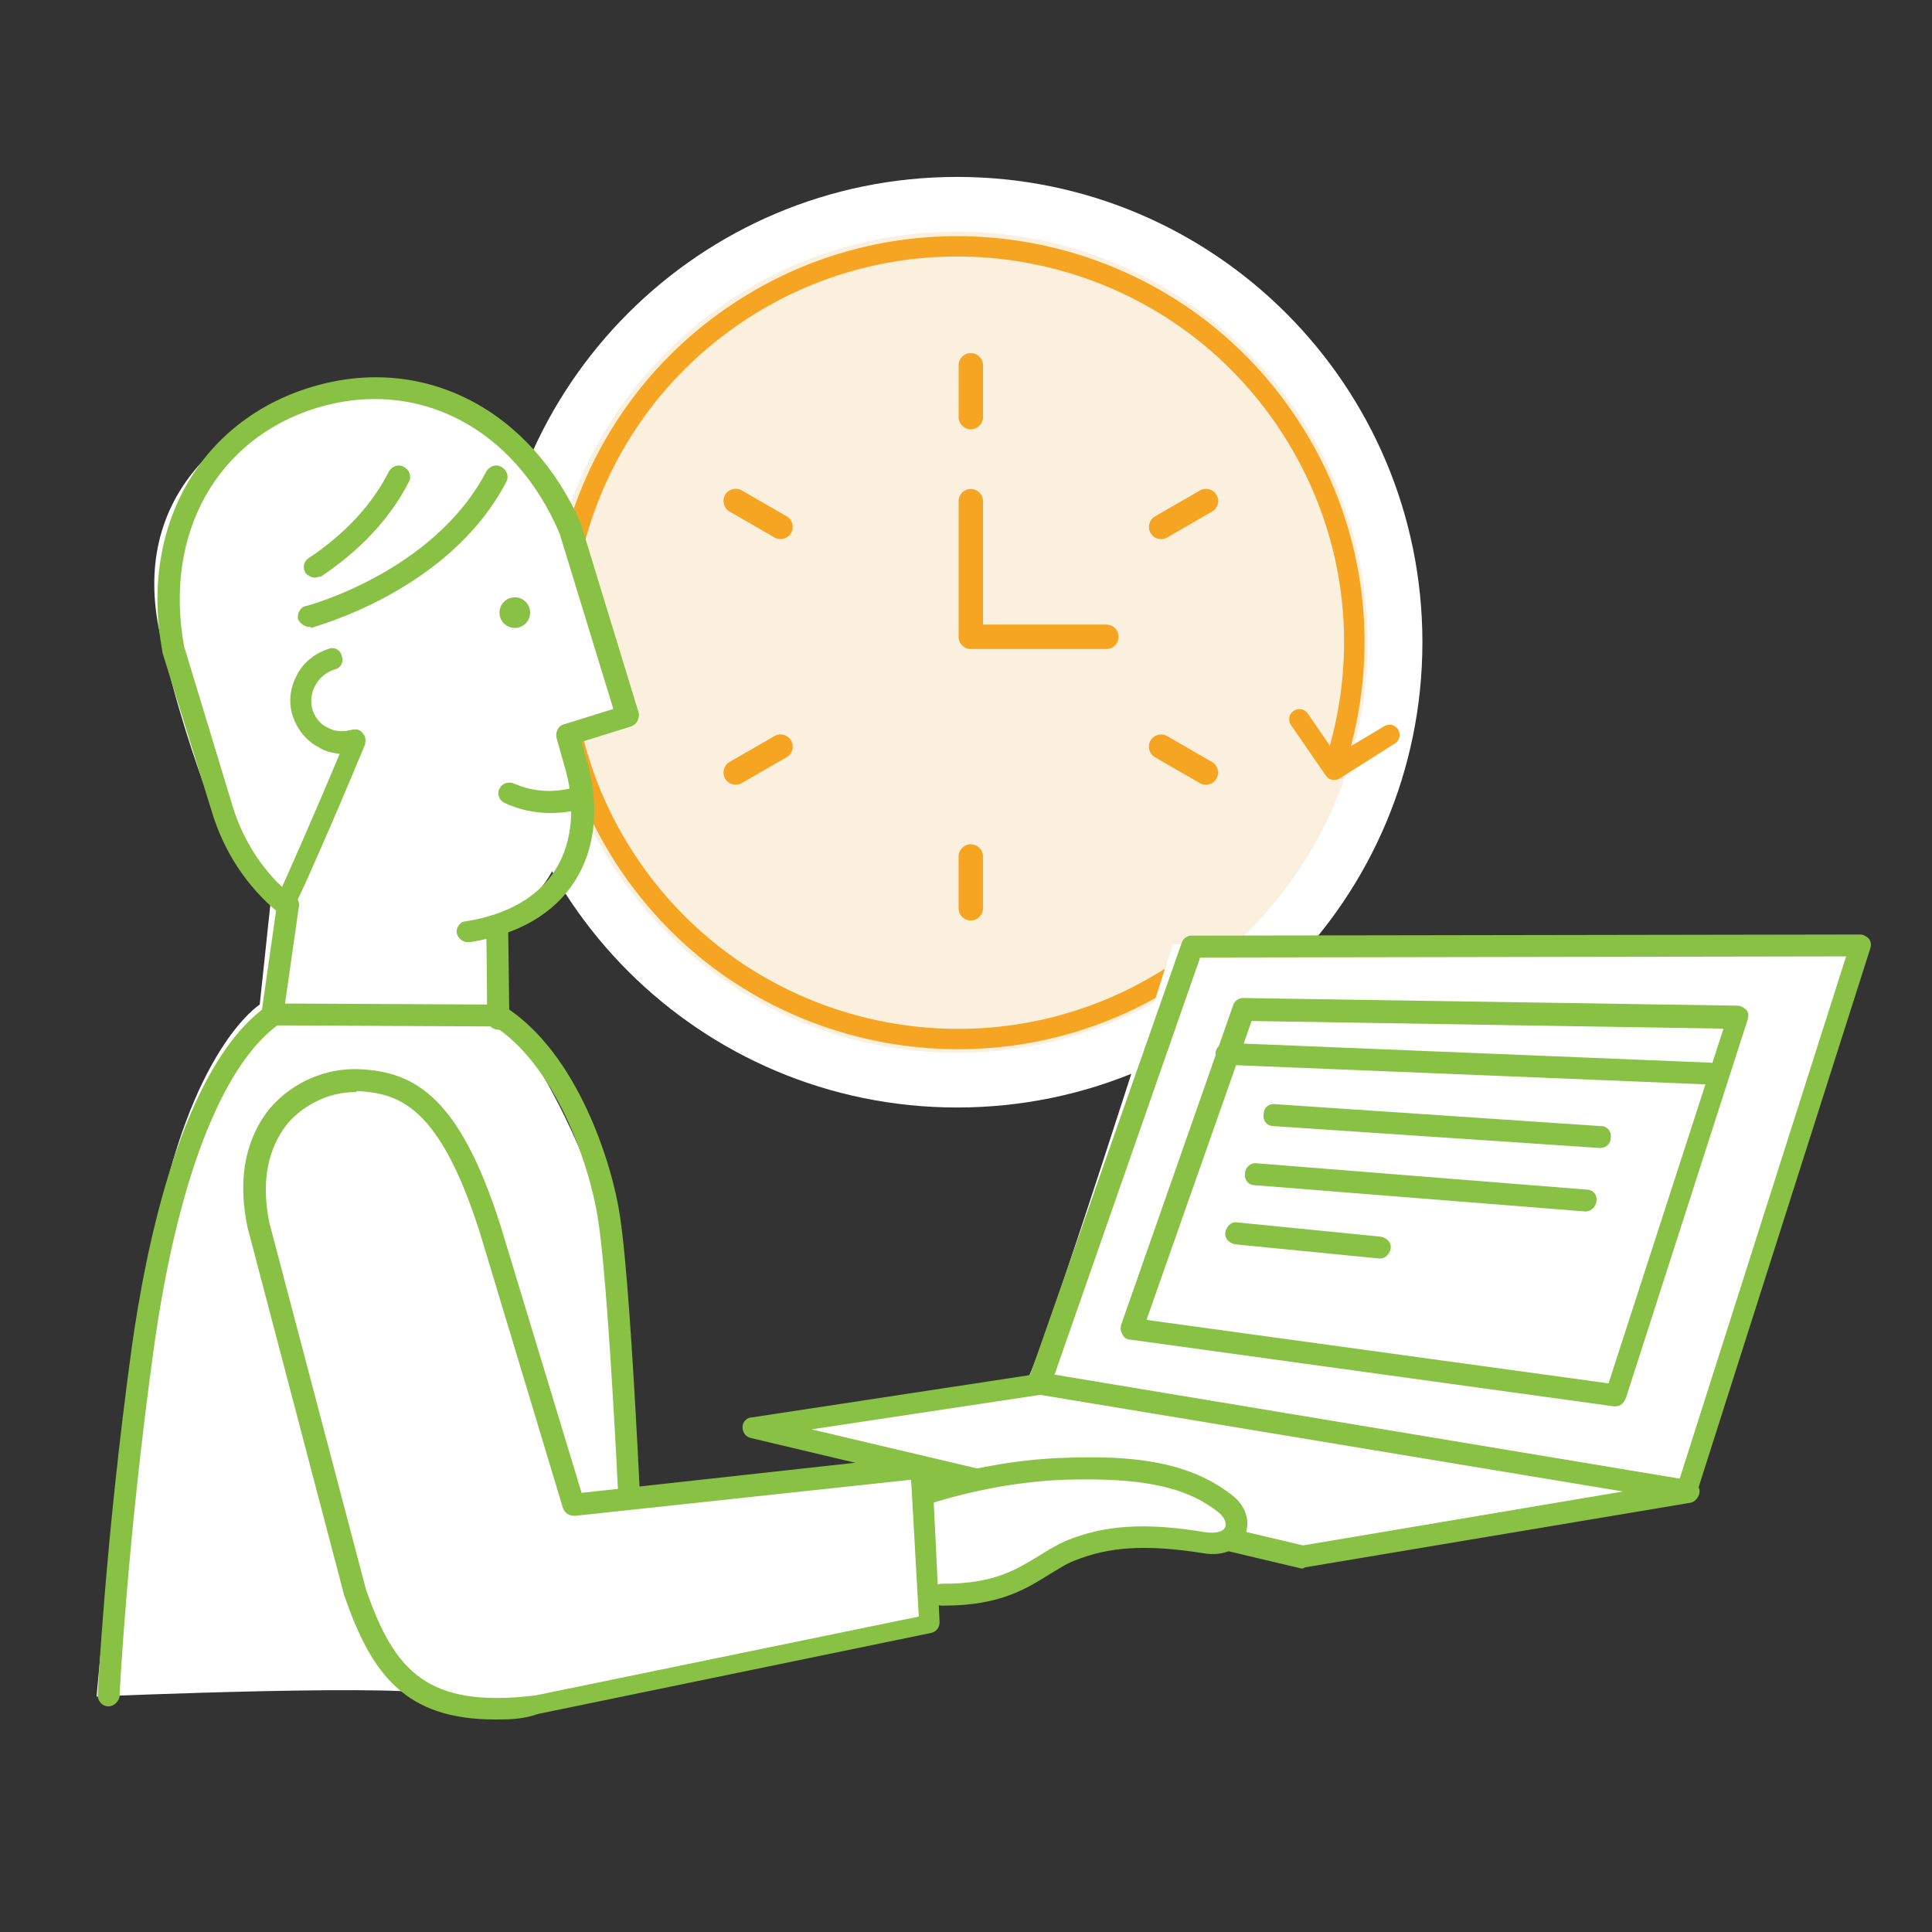 <svg width="200" height="200" viewBox="0 0 200 200" fill="none" xmlns="http://www.w3.org/2000/svg">
              <rect x="0" y="0" width="200" height="200" fill="#333333" stroke="none"/>
              <path d="M99.08 114.648C125.682 114.648 147.247 93.083 147.247 66.481C147.247 39.879 125.682 18.314 99.08 18.314C72.478 18.314 50.913 39.879 50.913 66.481C50.913 93.083 72.478 114.648 99.08 114.648Z" fill="white"></path>
              <path opacity="0.3" d="M99.08 108.98C122.553 108.98 141.581 89.952 141.581 66.48C141.581 43.008 122.553 23.98 99.08 23.98C75.608 23.98 56.58 43.008 56.58 66.48C56.58 89.952 75.608 108.98 99.08 108.98Z" fill="#EAA844" fill-opacity="0.6"></path>
              <path d="M75.308 31.826C56.17 44.964 51.291 71.221 64.428 90.357C77.565 109.493 103.822 114.375 122.959 101.237C123.439 100.907 123.561 100.253 123.231 99.773C122.902 99.293 122.247 99.172 121.768 99.501C103.588 111.982 78.644 107.345 66.163 89.165C53.682 70.985 58.319 46.041 76.499 33.56C94.679 21.08 119.623 25.716 132.103 43.896C138.852 53.726 140.835 65.758 137.671 77.183L135.372 73.86C135.043 73.38 134.388 73.258 133.909 73.588C133.429 73.917 133.307 74.571 133.637 75.051L137.255 80.294C137.584 80.774 138.239 80.895 138.718 80.566L144.44 76.941C144.919 76.612 145.041 75.957 144.712 75.477C144.383 74.998 143.727 74.876 143.248 75.205L139.849 77.236C142.984 65.366 140.843 52.908 133.84 42.707C120.703 23.571 94.447 18.689 75.309 31.827L75.308 31.826Z" fill="#F5A522"></path>
              <path d="M10 175.621C10 175.621 44.227 174.148 45.7 175.621C47.174 177.095 56.354 177.208 61.114 175.848C65.874 174.488 95.454 167.915 95.454 167.915L95.227 164.741C95.227 164.741 101.687 165.195 105.541 162.701C109.394 160.208 113.474 159.301 114.154 159.074C114.834 158.848 123.674 159.301 123.674 159.301L129.341 160.208L134.101 161.795L174.788 153.861L192.014 97.307L121.407 97.761C121.407 97.761 107.127 142.754 106.221 142.981C105.314 143.208 77.887 147.288 77.887 147.288L92.394 152.274L64.287 155.448C64.287 155.448 63.607 128.248 60.887 121.108C58.167 114.081 53.18 105.241 50.46 104.334C50.46 97.761 50.46 95.721 50.46 95.721C50.46 95.721 57.487 93.681 58.394 86.201C59.3 78.721 57.714 75.774 57.714 75.774L63.834 73.507C63.834 73.507 61.114 57.641 56.807 51.52C52.387 45.287 44.907 38.714 32.214 40.98C23.373 43.7 13.4 51.407 16.573 65.687C19.747 79.967 24.62 89.714 24.62 89.714L28.02 93.341L26.887 103.994C26.887 103.994 19.633 108.528 16.007 128.248C12.38 147.968 10 175.621 10 175.621Z" fill="white"></path>
              <path d="M11.246 176.641C10.566 176.641 10.113 176.074 10.113 175.507C10.113 175.394 10.906 159.414 13.626 139.58C15.099 129.04 18.839 110.34 27.679 104.107C27.906 103.993 28.133 103.88 28.359 103.88L51.706 103.993C52.386 103.993 52.84 104.56 52.84 105.127C52.84 105.807 52.273 106.26 51.706 106.26L28.699 106.147C22.806 110.567 18.273 122.58 15.893 139.807C13.173 159.527 12.379 175.394 12.379 175.507C12.379 176.074 11.813 176.641 11.246 176.641Z" fill="#89C145"></path>
              <path d="M65.76 169.614C65.193 169.614 64.626 169.16 64.626 168.48C64.626 168.14 63.266 134.82 61.906 126.207C60.999 120.313 57.373 110.113 51.026 106.147C50.459 105.807 50.346 105.127 50.686 104.56C51.026 103.993 51.706 103.88 52.273 104.22C59.753 108.98 63.38 120.427 64.173 125.867C65.533 134.594 66.78 167.007 66.893 168.367C66.893 169.047 66.44 169.614 65.76 169.614Z" fill="#89C145"></path>
              <path d="M29.72 94.474C29.493 94.474 29.267 94.36 29.04 94.247C28.587 93.907 28.473 93.114 28.813 92.66C29.153 91.98 32.666 84.047 35.16 78.04C34.367 77.927 33.687 77.813 33.007 77.36C31.646 76.68 30.74 75.433 30.287 74.073C29.833 72.6 30.06 71.127 30.74 69.88C31.42 68.52 32.666 67.613 34.026 67.16C34.593 66.933 35.273 67.273 35.386 67.953C35.613 68.52 35.273 69.2 34.593 69.313C32.893 69.88 31.873 71.693 32.327 73.393C32.553 74.187 33.12 74.98 33.913 75.32C34.706 75.773 35.613 75.773 36.407 75.547C36.86 75.433 37.313 75.547 37.54 75.887C37.88 76.227 37.88 76.68 37.767 77.133C34.706 84.5 30.853 93.34 30.4 93.907C30.4 94.36 30.06 94.474 29.72 94.474Z" fill="#89C145"></path>
              <path d="M56.92 84.16C55.333 84.16 53.747 83.82 52.273 83.14C51.82 82.913 51.593 82.573 51.593 82.12C51.593 82.007 51.593 81.78 51.707 81.667C51.933 81.1 52.613 80.873 53.18 81.1C55.22 82.007 57.487 82.12 59.64 81.44C60.207 81.213 60.887 81.553 61 82.233C61 82.347 61 82.46 61 82.573C61 83.027 60.66 83.48 60.207 83.707C59.187 84.047 58.053 84.16 56.92 84.16Z" fill="#89C145"></path>
              <path d="M53.293 65.007C54.169 65.007 54.88 64.296 54.88 63.42C54.88 62.544 54.169 61.833 53.293 61.833C52.417 61.833 51.706 62.544 51.706 63.42C51.706 64.296 52.417 65.007 53.293 65.007Z" fill="#89C145"></path>
              <path d="M48.42 97.533C47.853 97.533 47.4 97.08 47.286 96.627C47.173 96.06 47.627 95.38 48.193 95.38C52.5 94.7 55.673 92.887 57.486 90.053C59.3 87.22 59.64 83.14 58.393 79.173L57.6 76.34C57.486 75.773 57.827 75.093 58.393 74.98L63.493 73.393L57.94 55.26C53.293 44.266 43.206 39.053 32.78 42.226C22.466 45.4 16.913 55.26 19.066 66.933L24.053 83.367C25.186 87.107 27.34 90.393 30.286 92.773C30.74 93.227 30.853 93.907 30.4 94.36C29.946 94.813 29.266 94.927 28.813 94.473C25.526 91.753 23.146 88.127 21.9 83.933L16.8 67.5V67.386C14.42 54.58 20.653 43.586 32.213 40.073C43.773 36.56 54.993 42.34 60.207 54.353V54.467L66.1 73.733C66.213 74.073 66.1 74.3 65.987 74.64C65.873 74.867 65.647 75.093 65.307 75.207L60.207 76.793L60.66 78.493C62.133 83.253 61.68 87.787 59.526 91.187C57.373 94.587 53.633 96.74 48.647 97.533C48.533 97.533 48.42 97.533 48.42 97.533Z" fill="#89C145"></path>
              <path d="M31.986 64.893C31.533 64.893 31.08 64.553 30.853 64.1C30.74 63.533 31.08 62.853 31.646 62.74C31.76 62.74 44.906 59.227 50.346 48.8C50.687 48.233 51.367 48.007 51.933 48.346C52.5 48.687 52.727 49.367 52.386 49.933C46.493 61.153 32.78 64.78 32.213 65.007C32.213 64.893 32.1 64.893 31.986 64.893Z" fill="#89C145"></path>
              <path d="M32.553 59.793C32.213 59.793 31.873 59.567 31.647 59.34C31.307 58.773 31.42 58.093 31.987 57.753C35.727 55.26 38.56 52.2 40.26 48.8C40.6 48.233 41.28 48.007 41.847 48.346C42.413 48.687 42.64 49.367 42.3 49.933C40.373 53.673 37.313 56.96 33.233 59.68C33.007 59.68 32.78 59.793 32.553 59.793Z" fill="#89C145"></path>
              <path d="M51.593 106.6C51.027 106.6 50.46 106.147 50.46 105.467L50.347 96.627C50.347 95.947 50.8 95.493 51.48 95.493C52.047 95.493 52.613 95.947 52.613 96.627L52.727 105.467C52.727 106.147 52.273 106.6 51.593 106.6Z" fill="#89C145"></path>
              <path d="M28.246 105.807H28.133C27.566 105.693 27.113 105.127 27.113 104.56L28.7 93.453C28.813 92.887 29.38 92.433 29.946 92.433C30.513 92.547 30.966 93.113 30.966 93.68L29.38 104.787C29.266 105.353 28.813 105.807 28.246 105.807Z" fill="#89C145"></path>
              <path d="M107.807 143.207L78 147.741L134.894 161.227L174.788 154.427" fill="white"></path>
              <path d="M134.894 162.361C134.781 162.361 134.667 162.361 134.667 162.361L77.774 148.874C77.207 148.761 76.867 148.307 76.867 147.741C76.867 147.174 77.32 146.721 77.887 146.721L107.694 142.187C108.26 142.074 108.94 142.527 108.94 143.094C109.054 143.66 108.6 144.341 108.034 144.341L84.007 147.967L134.894 159.981L174.561 153.294C175.128 153.181 175.808 153.634 175.921 154.201C176.034 154.767 175.581 155.447 175.014 155.561L135.121 162.247C135.007 162.247 135.007 162.361 134.894 162.361Z" fill="#89C145"></path>
              <path d="M174.561 154.314L107.694 143.207L123.448 97.987L192.695 97.76L174.561 154.314Z" fill="white"></path>
              <path d="M174.561 155.448C174.448 155.448 174.448 155.448 174.334 155.448L107.354 144.341C107.014 144.341 106.787 144.114 106.561 143.774C106.334 143.434 106.334 143.094 106.447 142.867L122.314 97.647C122.427 97.194 122.881 96.854 123.334 96.854L192.581 96.74C192.921 96.74 193.261 96.967 193.488 97.194C193.714 97.534 193.714 97.874 193.601 98.214L175.581 154.768C175.581 155.108 175.128 155.448 174.561 155.448ZM109.167 142.301L173.881 153.067L191.108 99.007L124.241 99.121L109.167 142.301Z" fill="#89C145"></path>
              <path d="M167.194 144.454L117.101 137.541L128.661 104.561L179.888 105.354L167.194 144.454Z" fill="white"></path>
              <path d="M167.194 145.587H167.081L116.987 138.674C116.647 138.674 116.307 138.447 116.194 138.107C115.967 137.767 115.967 137.427 116.081 137.087L127.641 104.107C127.754 103.654 128.208 103.314 128.661 103.314L179.888 104.107C180.228 104.107 180.568 104.334 180.795 104.56C181.021 104.787 181.021 105.24 180.908 105.58L168.328 144.681C168.101 145.247 167.761 145.587 167.194 145.587ZM118.687 136.634L166.514 143.207L178.415 106.487L129.568 105.694L118.687 136.634Z" fill="#89C145"></path>
              <path d="M176.941 112.267L126.96 110.227C126.28 110.227 125.827 109.66 125.827 109.094C125.827 108.414 126.394 107.96 126.96 107.96L176.941 110C177.621 110 178.074 110.567 178.074 111.134C178.074 111.814 177.621 112.267 176.941 112.267Z" fill="#89C145"></path>
              <path d="M165.608 118.841L131.834 116.574C131.154 116.574 130.701 116.007 130.814 115.327C130.814 114.647 131.381 114.194 132.061 114.307L165.721 116.574C166.401 116.574 166.854 117.141 166.741 117.821C166.741 118.387 166.288 118.841 165.608 118.841Z" fill="#89C145"></path>
              <path d="M164.134 125.414C164.021 125.414 164.021 125.414 164.134 125.414L129.907 122.694C129.227 122.694 128.774 122.127 128.887 121.447C128.887 120.881 129.454 120.314 130.134 120.427L164.248 123.147C164.928 123.147 165.381 123.714 165.268 124.394C165.154 124.961 164.701 125.414 164.134 125.414Z" fill="#89C145"></path>
              <path d="M142.827 130.287C142.714 130.287 142.714 130.287 142.827 130.287L127.867 128.813C127.301 128.7 126.734 128.247 126.847 127.567C126.961 127 127.414 126.433 128.094 126.547L142.941 128.02C143.507 128.133 144.074 128.587 143.961 129.267C143.847 129.834 143.394 130.287 142.827 130.287Z" fill="#89C145"></path>
              <path d="M95.454 154.767C95.454 154.767 102.367 152.387 110.188 152.047C117.214 151.821 122.654 152.387 126.848 155.674C129.001 157.374 128.094 160.208 124.694 159.641C118.348 158.621 114.381 159.074 110.754 160.548C107.354 161.908 105.541 165.081 97.607 164.968" fill="white"></path>
              <path d="M97.721 166.214C97.607 166.214 97.607 166.214 97.494 166.214C96.814 166.214 96.361 165.647 96.361 165.081C96.361 164.514 96.927 163.947 97.494 163.947C97.607 163.947 97.607 163.947 97.721 163.947C102.934 163.947 105.201 162.474 107.467 161.114C108.374 160.547 109.281 159.981 110.301 159.527C114.381 157.827 118.687 157.601 124.807 158.621C125.827 158.734 126.621 158.621 126.847 158.054C126.961 157.714 126.847 157.147 126.167 156.581C122.767 153.861 118.121 152.954 110.301 153.181C102.707 153.407 95.907 155.787 95.907 155.787C95.341 156.014 94.66 155.674 94.434 155.107C94.207 154.541 94.547 153.861 95.114 153.634C95.454 153.521 102.254 151.141 110.187 150.914C116.421 150.687 122.767 151.027 127.527 154.767C129.001 155.901 129.454 157.487 128.887 158.961C128.434 160.094 126.961 161.227 124.467 160.774C118.687 159.867 114.834 160.094 111.207 161.567C110.301 161.907 109.507 162.474 108.714 162.927C106.334 164.401 103.614 166.214 97.721 166.214Z" fill="#89C145"></path>
              <path d="M50.799 127.34L59.412 155.9L95.339 151.933L96.132 168.14L55.446 176.64C43.432 178.113 39.805 173.693 36.745 164.74L26.772 126.773C24.619 116.346 31.532 111.586 37.085 111.813C41.959 112.153 46.492 113.853 50.799 127.34Z" fill="white"></path>
              <path d="M51.252 178C41.959 178 38.446 173.353 35.612 165.08L25.639 127.113C24.279 120.766 26.206 116.8 28.019 114.646C30.285 112.04 33.685 110.566 37.086 110.68C43.092 110.906 47.626 113.74 51.819 126.886L60.206 154.54L95.226 150.687C95.566 150.687 95.793 150.8 96.133 150.913C96.359 151.14 96.473 151.367 96.473 151.707L97.266 167.913C97.266 168.48 96.926 168.933 96.359 169.047L55.672 177.433C54.086 178 52.612 178 51.252 178ZM36.632 113.06C34.139 113.06 31.532 114.306 29.832 116.233C28.359 118.046 26.772 121.22 27.905 126.66L37.879 164.513C40.826 173.013 44.226 176.867 55.446 175.507L95.113 167.347L94.319 153.18L59.526 156.92C58.959 156.92 58.506 156.693 58.279 156.127L49.666 127.566C45.472 114.42 41.279 113.173 36.972 112.946C36.859 113.06 36.746 113.06 36.632 113.06Z" fill="#89C145"></path>
              <path d="M100.499 44.44C101.197 44.44 101.762 43.876 101.762 43.178V37.814C101.762 37.117 101.197 36.552 100.499 36.552C99.802 36.552 99.237 37.116 99.237 37.814V43.178C99.238 43.875 99.803 44.44 100.499 44.44Z" fill="#F5A522"></path>
              <path d="M81.434 53.451L76.79 50.77C76.184 50.422 75.413 50.63 75.066 51.233C74.718 51.837 74.925 52.608 75.528 52.957L80.172 55.638C80.371 55.752 80.588 55.807 80.802 55.807C81.238 55.807 81.662 55.58 81.896 55.175C82.244 54.572 82.037 53.8 81.434 53.451H81.434Z" fill="#F5A522"></path>
              <path d="M80.171 76.199L75.528 78.879C74.925 79.228 74.718 80 75.066 80.604C75.3 81.008 75.724 81.235 76.16 81.235C76.374 81.235 76.59 81.18 76.789 81.066L81.433 78.385C82.036 78.037 82.243 77.265 81.895 76.661C81.545 76.058 80.776 75.848 80.171 76.199H80.171Z" fill="#F5A522"></path>
              <path d="M100.496 87.4C99.799 87.4 99.233 87.964 99.233 88.662V94.025C99.233 94.723 99.799 95.288 100.496 95.288C101.193 95.288 101.758 94.724 101.758 94.025V88.662C101.757 87.965 101.192 87.4 100.496 87.4Z" fill="#F5A522"></path>
              <path d="M125.468 78.882L120.823 76.201C120.218 75.851 119.447 76.061 119.099 76.664C118.751 77.267 118.958 78.039 119.561 78.388L124.205 81.069C124.404 81.183 124.621 81.238 124.835 81.238C125.271 81.238 125.696 81.01 125.929 80.606C126.277 80.002 126.071 79.231 125.468 78.882H125.468Z" fill="#F5A522"></path>
              <path d="M120.201 55.81C120.415 55.81 120.631 55.756 120.83 55.641L125.473 52.961C126.076 52.612 126.283 51.84 125.936 51.236C125.586 50.634 124.815 50.426 124.212 50.775L119.569 53.455C118.966 53.804 118.759 54.576 119.106 55.18C119.341 55.584 119.764 55.81 120.201 55.81H120.201Z" fill="#F5A522"></path>
              <path d="M114.535 64.658H101.76V51.883C101.76 51.186 101.195 50.621 100.497 50.621C99.8 50.621 99.235 51.185 99.235 51.883V65.921C99.235 66.618 99.8 67.183 100.497 67.183H114.535C115.232 67.183 115.797 66.619 115.797 65.921C115.797 65.224 115.232 64.658 114.535 64.658L114.535 64.658Z" fill="#F5A522"></path>
            </svg>